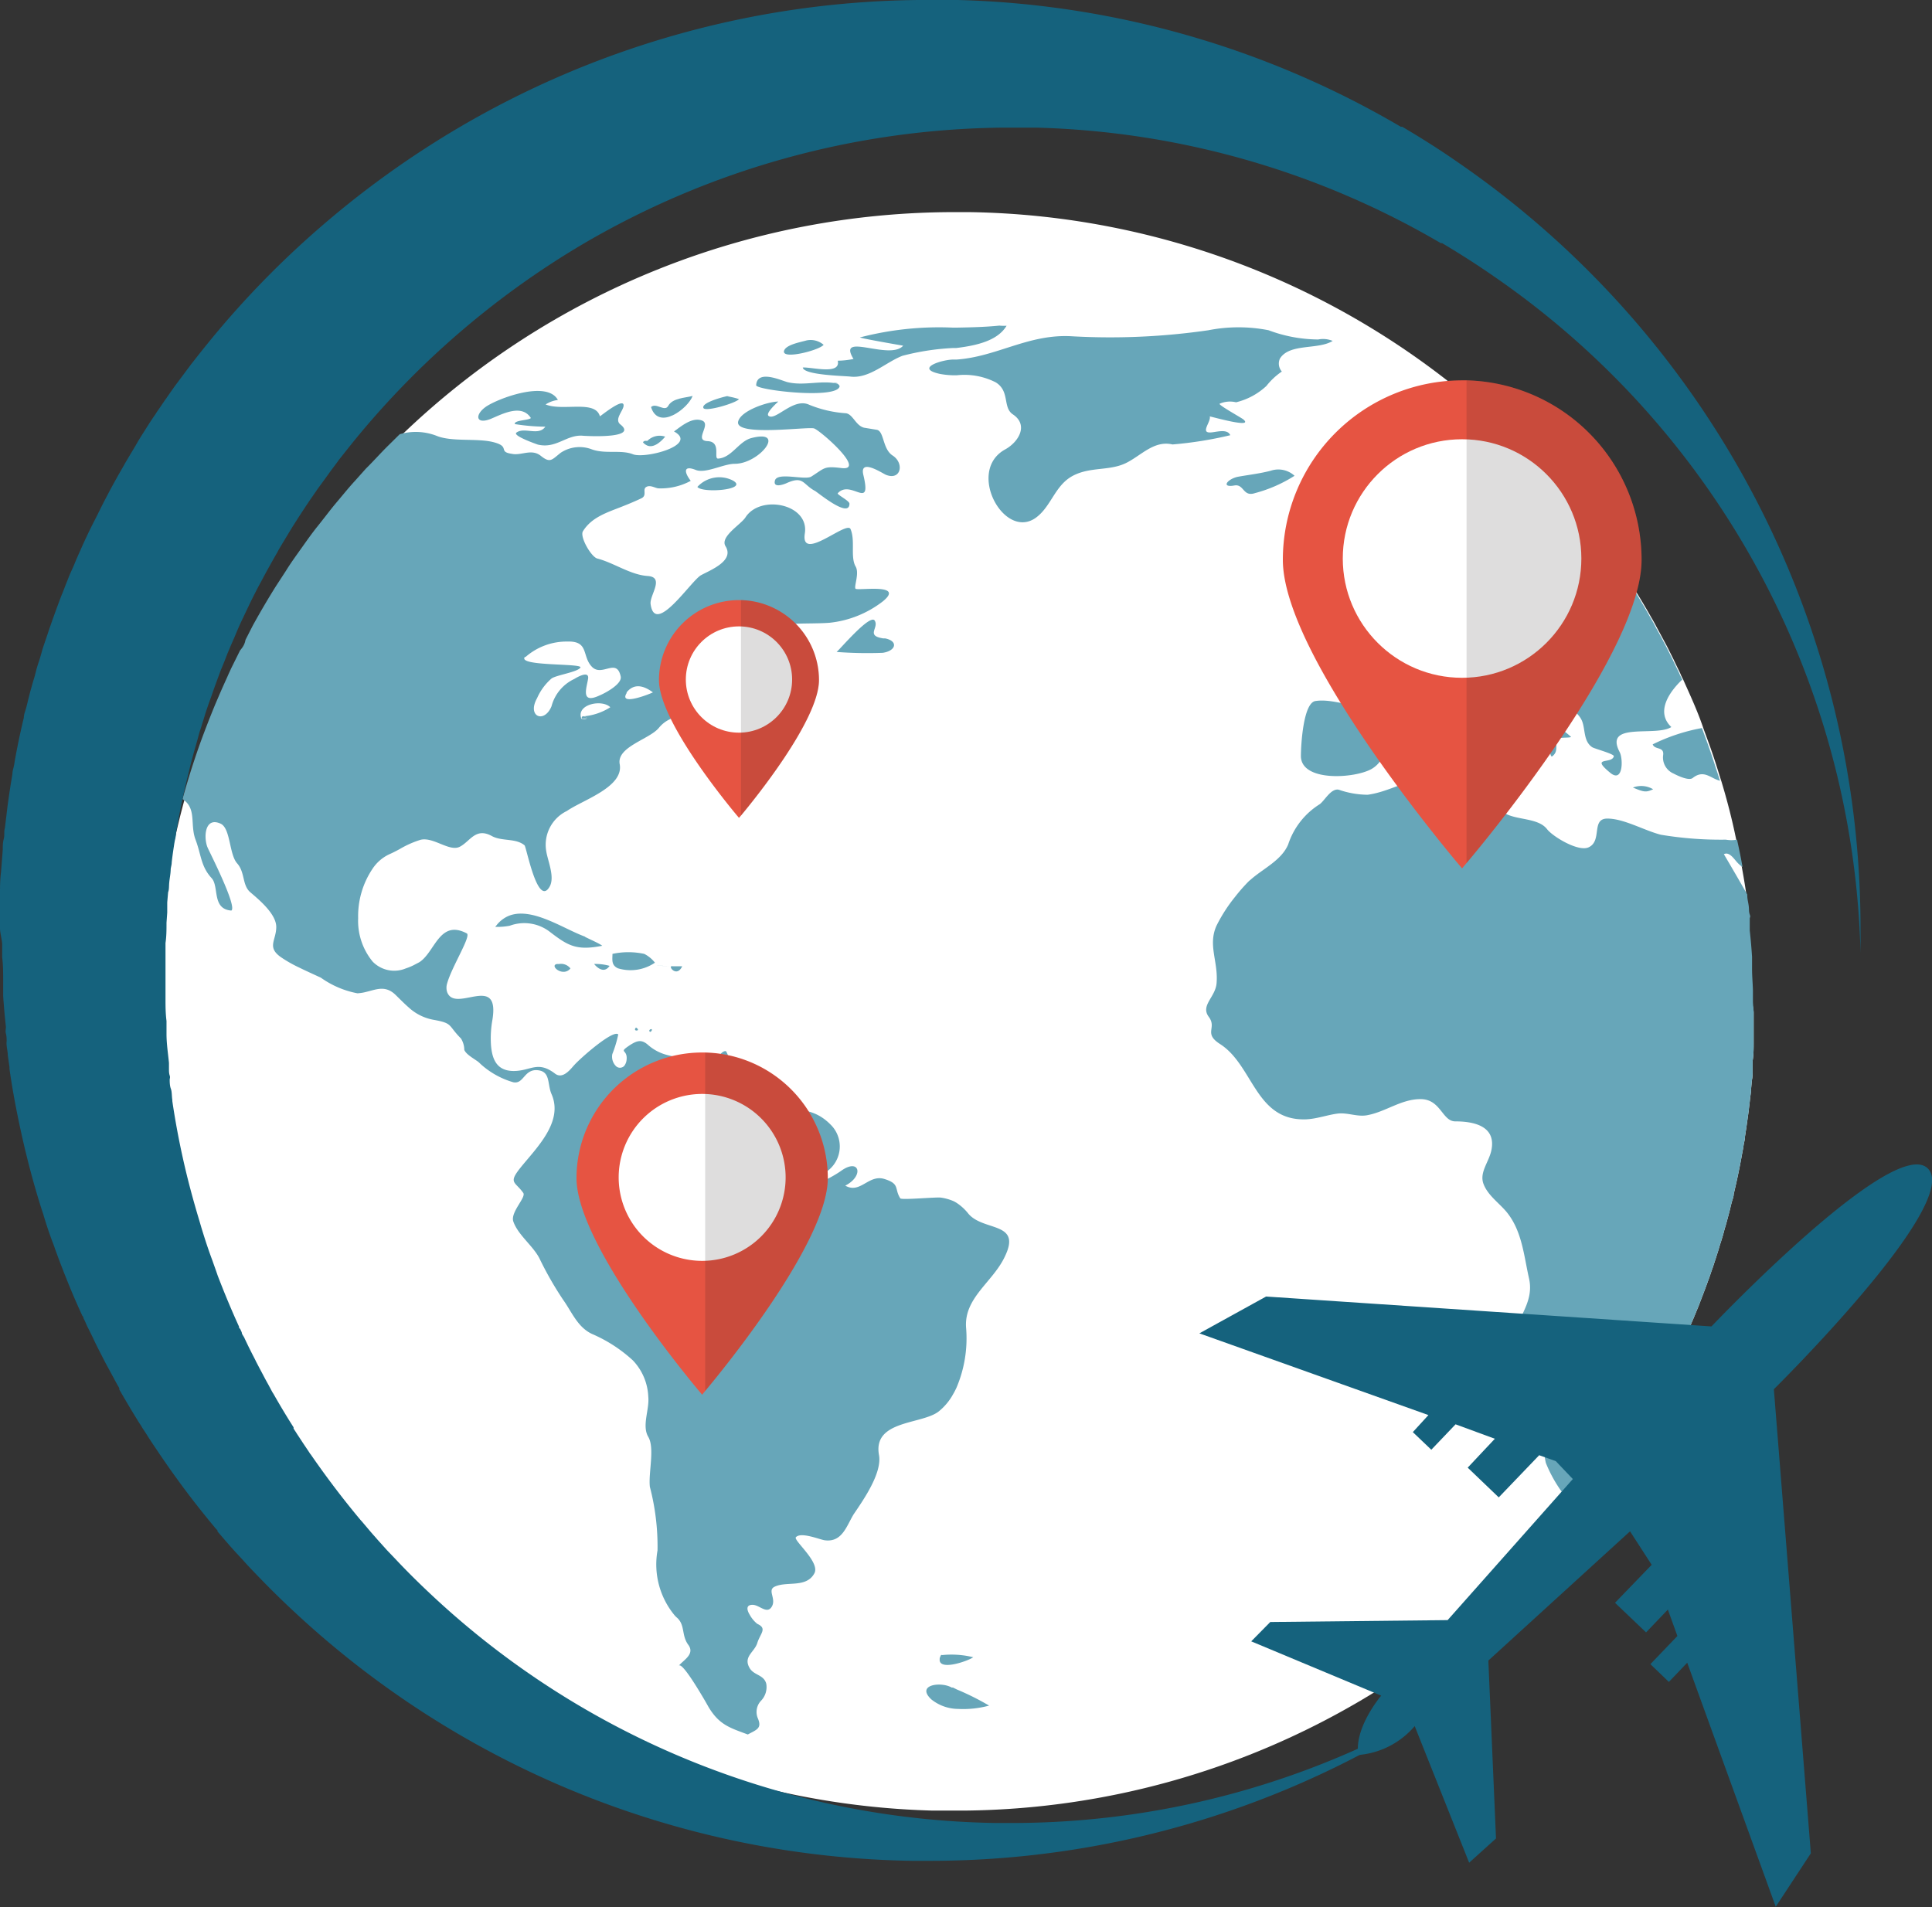 <svg id="Layer_4" data-name="Layer 4" xmlns="http://www.w3.org/2000/svg" viewBox="0 0 133.78 132.09"><rect x="0" y="0" width="133.78" height="132.09" fill="#333333" stroke="none"/><defs><style>.cls-1{fill:#fff;}.cls-2{fill:#67a6b9;}.cls-3{fill:#e65442;}.cls-4{fill:#231f20;opacity:0.15;}.cls-5{fill:#15627d;}</style></defs><path class="cls-1" d="M692.6,126.14h0c0,.52,0,1,0,1.57v.15c0,.1,0,.19,0,.28,0,.45,0,.89-.07,1.33l0,.67c0,.22,0,.44-.05.66l-.06.65c0,.23-.05.44-.07.66s-.07.59-.1.87l-.06.43c-.06.44-.12.87-.19,1.3,0,.21-.07.42-.1.63s-.05.31-.08.46l-.09.5c-.15.8-.32,1.6-.51,2.39,0,.19-.09.39-.14.58s-.11.46-.17.69l-.12.45c-.05.19-.1.38-.16.57s-.09.34-.14.51-.12.41-.19.62-.11.37-.17.56l-.18.56-.18.55c-.07.18-.13.37-.19.55-.2.56-.4,1.1-.61,1.64l-.21.55c-.08.18-.15.36-.22.53s-.15.36-.23.54l-.22.54c-.14.3-.28.61-.41.92l-.66,1.37q-.33.69-.69,1.35c-.33.64-.68,1.27-1,1.9l-.37.62c-.16.28-.33.55-.5.82a1.74,1.74,0,0,1-.11.18l-.41.64-.12.2c-.14.21-.28.42-.41.63a1.77,1.77,0,0,0-.12.17c-.15.22-.3.45-.46.67a1,1,0,0,1-.08.11l-.47.67-.48.64-.48.65-.46.59c-.16.21-.33.41-.49.61a55.88,55.88,0,0,1-15,12.91,55.1,55.1,0,0,1-27.36,7.61h-.81l-1.47,0a55,55,0,0,1-26.37-7.55l-.08,0c-1.14-.67-2.25-1.38-3.34-2.13a55.49,55.49,0,0,1-22-60.31c.1-.37.21-.75.32-1.12l.21-.69c.23-.73.47-1.45.73-2.17.31-.87.64-1.72,1-2.57l.27-.63c.18-.42.37-.84.56-1.26.09-.21.19-.42.28-.62l.61-1.23c.13-.25.25-.5.38-.74l.51-1s0,0,0,0c.51-.92,1-1.83,1.6-2.72l.69-1.06c.34-.52.7-1,1.06-1.55s.73-1,1.12-1.52.77-1,1.16-1.47l.72-.86h0c.24-.29.48-.57.73-.84l.75-.84c.5-.54,1-1.08,1.55-1.6l.79-.78h0a55.19,55.19,0,0,1,38.35-15.44h.94a55.12,55.12,0,0,1,37,15c.77.72,1.51,1.46,2.23,2.22h0c.21.21.4.42.6.63l.58.65h0l.58.66.41.48,0,.06.1.12h0q1.73,2.06,3.25,4.27h0a1.13,1.13,0,0,0,.1.13l.38.58.24.36.22.35.18.27.05.08c.07.12.15.24.23.36.37.61.74,1.22,1.09,1.85l.05.08c.1.18.2.35.29.53l.54,1,.22.41.15.3.3.6c.11.24.23.48.35.73a3.73,3.73,0,0,1,.16.35l.11.23a.61.61,0,0,1,.07.14h0c.49,1.09,1,2.2,1.38,3.34h0l.33.9c.22.6.43,1.22.62,1.83.1.31.19.62.29.92.39,1.29.73,2.6,1,3.92v0c.28,1.25.52,2.52.71,3.8v0a0,0,0,0,1,0,0,.22.22,0,0,0,0,.08c0,.24.07.47.1.72s0,.39.07.58,0,.19,0,.28,0,.28,0,.42,0,.27,0,.41c.07.61.12,1.22.16,1.83,0,.11,0,.23,0,.35l0,.5c0,.49.05,1,.06,1.48,0,.25,0,.49,0,.74S692.6,125.85,692.6,126.14Z" transform="translate(-571.17 -56)"/><polygon class="cls-2" points="66.23 116.87 66.23 116.87 66.23 116.87 66.23 116.87"/><path class="cls-2" d="M637.41,172.85Z" transform="translate(-571.17 -56)"/><polygon class="cls-2" points="66.23 116.8 66.23 116.8 66.23 116.8 66.23 116.8"/><path class="cls-2" d="M637.42,173l-.26-.13h0l-.09,0h0l0,0h0c-.74-.43-2.5-.2-1.41.82a3,3,0,0,0,1.85.66,6.83,6.83,0,0,0,2.15-.23A18.39,18.39,0,0,0,637.42,173Z" transform="translate(-571.17 -56)"/><polygon class="cls-2" points="66.23 116.8 66.23 116.8 66.23 116.8 66.23 116.8"/><path class="cls-2" d="M637.38,172.78l0,0Z" transform="translate(-571.17 -56)"/><path class="cls-2" d="M637.4,172.74Z" transform="translate(-571.17 -56)"/><path class="cls-2" d="M637.42,172.78h0l0,0Z" transform="translate(-571.17 -56)"/><path class="cls-2" d="M637.42,172.76l0,0Z" transform="translate(-571.17 -56)"/><path class="cls-2" d="M637.41,172.87l0,0Z" transform="translate(-571.17 -56)"/><path class="cls-2" d="M636.42,170.62a.15.15,0,0,0-.09,0c-.09.18-.1.25-.09.26-.12.89,2,.14,2.32-.11A6.3,6.3,0,0,0,636.42,170.62Z" transform="translate(-571.17 -56)"/><path class="cls-2" d="M692.6,126.14h0c0,.53,0,1,0,1.57v.15c0,.1,0,.19,0,.28,0,.45,0,.89-.07,1.33l0,.67c0,.22,0,.44-.05.66l-.06.65c0,.23-.05.44-.07.66s-.07.59-.1.87l-.06.43c-.06.44-.12.87-.19,1.3,0,.21-.07.42-.1.63s-.05.31-.08.46l-.09.5c-.15.8-.32,1.6-.51,2.39,0,.19-.09.39-.14.58s-.11.46-.17.69l-.12.45c-.05.19-.1.38-.16.57s-.09.34-.14.51-.12.41-.19.62-.11.37-.17.56l-.18.56-.18.55c-.07.18-.13.37-.19.55-.2.56-.4,1.1-.61,1.64l-.21.55c-.08.18-.15.36-.22.53s-.15.36-.23.54l-.22.54c-.14.3-.28.61-.41.92l-.66,1.37q-.33.69-.69,1.35c-.34.64-.68,1.27-1,1.9l-.37.62c-.16.28-.33.55-.5.82a1.74,1.74,0,0,1-.11.18l-.41.64-.12.2c-.14.21-.28.42-.41.63a1.77,1.77,0,0,0-.12.17c-.15.22-.3.45-.46.67a1,1,0,0,1-.08.11l-.47.67-.48.64-.48.65-.46.59c-.16.21-.33.41-.49.61-.19-.46-.63-.87-.84-1.27a9.39,9.39,0,0,1-1.32-2.29c-.21-.9-.09-1.85-.36-2.74-.52-1.68-2.15-3.43-2.05-5.18.11-1.91,1.68-3,1.24-4.88-.35-1.55-.48-3.29-1.56-4.59-.52-.62-1.3-1.15-1.59-1.94s.38-1.5.55-2.32c.35-1.7-1.26-2-2.5-2-.9,0-1-1.51-2.36-1.54s-2.48.9-3.78,1.12c-.67.11-1.32-.2-2-.12s-1.48.38-2.24.4c-3.47.09-3.6-3.73-5.9-5.21-1.19-.76-.2-1.1-.79-1.89s.46-1.36.54-2.32c.13-1.51-.62-2.64,0-4a10.9,10.9,0,0,1,1.29-2,12,12,0,0,1,.95-1.08l.2-.17c.87-.74,2.07-1.3,2.52-2.37a5.19,5.19,0,0,1,2.19-2.79c.35-.27.78-1.11,1.31-1a6.23,6.23,0,0,0,2,.35c1.56-.21,2.79-1.13,4.42-1.15a19.09,19.09,0,0,0,2.51-.07c.51-.08,1-.45,1.57-.32,1.14.28-.09,2.19,1,2.82.84.49,2.32.31,2.93,1.11.4.51,2.13,1.56,2.85,1.26,1-.43.17-2,1.32-2s2.56.83,3.71,1.12a25.29,25.29,0,0,0,4.49.34,2.23,2.23,0,0,0,.78,0v0c.14.63.27,1.26.38,1.89a1.84,1.84,0,0,1-.38-.33c-.19-.2-.54-.76-.91-.55,0,0,.72,1.21,1.62,2.79h0v0a0,0,0,0,1,0,0,.22.22,0,0,0,0,.08c0,.24.07.47.1.72s0,.39.07.58,0,.19,0,.28,0,.28,0,.42,0,.27,0,.41c.07.61.12,1.22.16,1.83,0,.11,0,.23,0,.35l0,.5c0,.49.05,1,.06,1.48,0,.25,0,.49,0,.74S692.6,125.85,692.6,126.14Z" transform="translate(-571.17 -56)"/><path class="cls-2" d="M690.27,110.07c-.64-.15-1.11-.81-1.89-.19-.28.22-1.1-.19-1.33-.31a1.21,1.21,0,0,1-.72-1.25c.1-.65-.57-.36-.72-.77a12.88,12.88,0,0,1,3.41-1.13h0l.33.9c.22.61.43,1.22.62,1.83C690.08,109.46,690.17,109.77,690.27,110.07Z" transform="translate(-571.17 -56)"/><path class="cls-2" d="M687.64,103.08c-.91.87-1.83,2.24-.74,3.27-1.08.7-4.69-.4-3.58,1.73.25.46.25,2.18-.65,1.44-1.42-1.17.12-.57.25-1.15,0-.17-1.36-.52-1.51-.63-.57-.39-.47-1.14-.66-1.72-.45-1.36-2.87-1.47-3.81-2.43-1.27-1.3-1.28.2-.38,1.12s2.38,1.36,3.4,2.33c-.17.08-.85,0-.94.15-.2.41.1.84-.37,1.19-.16.13-.24-1-.36-1.16a3.06,3.06,0,0,0-1.35-.78c-1.28-.41-1.78-1.36-2.61-2.3s-1.82.48-2.6.64c-.45.1-2.16-.49-2.05.52.07.61-.85.87-1.39,1.17-1.18.65-1,2.12-2.14,2.78s-4.86.92-4.9-.87c0-.77.16-3.69,1-3.83,1.35-.21,2.76.66,4.08.12.93-.38.77-2.4,0-2.86-.1-.06-2.19-1-.9-1,2.27,0,3.78-1.36,5.58-2.7.49-.36,2.55-.72,2.68-1.27s-.48-.82-.3-1.36c.07-.2.8-1.09,1.06-.56a1.81,1.81,0,0,1-.32.67c.26-.2,3,.29.85.64-.8.13-.17.8.29.77A9.32,9.32,0,0,0,678,97c1.29-.47,1.92.12,3.12-.59.66-.4.28-.74.26-1.34s1.1-.21,1.57-.3a1.13,1.13,0,0,0,.1.13l.38.58.24.36.4.62.05.08c.07.12.15.24.23.36.37.61.74,1.22,1.09,1.85a.56.56,0,0,1,.05.08c.1.18.2.35.29.53s.37.66.54,1l.22.41.15.3.3.6c.11.24.23.48.35.73a3.73,3.73,0,0,1,.16.35,1.63,1.63,0,0,1,.11.23.61.61,0,0,1,.07.14Z" transform="translate(-571.17 -56)"/><path class="cls-2" d="M679.06,92.56c.91.53-.54,1.45-.88,2.19a1.2,1.2,0,0,1-2.31,0c-.76-1.52-.9-1.16-2.32-.85-1.21.27-2.06-1.18-1.7-2.22.26-.75,2.43-1.32,3.12-1.69a10.88,10.88,0,0,0,2.37-2.2c.4.42.79.84,1.18,1.28h0l.58.66.46.54.1.12h0C678.77,90.94,677.58,91.7,679.06,92.56Z" transform="translate(-571.17 -56)"/><path class="cls-2" d="M607.52,101.49Z" transform="translate(-571.17 -56)"/><path class="cls-2" d="M614.57,104Z" transform="translate(-571.17 -56)"/><path class="cls-2" d="M638.23,140.06a3.44,3.44,0,0,0-.81-.75,2.25,2.25,0,0,0-.21-.12,3.44,3.44,0,0,0-.88-.25c-.33-.05-2.74.18-2.82.05-.43-.67,0-1-1.1-1.34s-1.67,1.06-2.71.46c1.3-.66,1-1.92-.25-1.05-.74.53-2.56,1.46-1,.05a2.12,2.12,0,0,0,.22-3.24c-1.49-1.5-2.91-.72-4.57-1.64-1.3-.73-1.76-2-3.31-2.57-1.09-.4-2.41-.29-3.54-.63h0a3.15,3.15,0,0,1-1.2-.66c-.46-.41-.77-.3-1.25,0-.86.58-.17.25-.24,1a.81.81,0,0,1-.16.44.4.4,0,0,1-.6,0,.92.92,0,0,1-.23-.81,8.27,8.27,0,0,0,.41-1.36c-.33-.35-2.44,1.48-3,2.07l-.11.12c-.29.34-.78.9-1.27.52-1.21-.92-1.67-.18-2.86-.18s-1.49-.84-1.57-1.76a7.22,7.22,0,0,1,.1-1.8c.52-3.26-2.59-.4-3.14-1.91a1,1,0,0,1,0-.59c.33-1.18,1.69-3.3,1.36-3.47-1.9-1-2.2,1.32-3.29,2l-.4.21a4.08,4.08,0,0,1-.54.22,2.08,2.08,0,0,1-2.29-.48,4.45,4.45,0,0,1-1-3,5.88,5.88,0,0,1,1-3.43,2.82,2.82,0,0,1,1.16-1c.23-.1.48-.23.72-.36a6.76,6.76,0,0,1,1.44-.64c.89-.22,2,.85,2.72.48s1.09-1.36,2.22-.74c.69.38,1.65.13,2.26.64.13.1.9,4.3,1.73,2.88.39-.66-.11-1.77-.22-2.44a2.6,2.6,0,0,1,1.43-2.82c1.09-.76,3.95-1.65,3.65-3.24-.22-1.2,2.06-1.72,2.71-2.51,1.05-1.28,2.54-.48,3.41-2.12.25-.46,4.67-2.2,4.88-1.56.14.41-1.49.46-1.44,1s3.47-.91,3.81-1.33c-.78-.32-1.43.32-2.28-.31-.68-.5.15-1.24.56-1.55a1.48,1.48,0,0,0-1.9-.09c-.13.07-2.4,1-1.63.1,1.47-1.68,4.47-1.27,6.4-1.42a7.26,7.26,0,0,0,3.71-1.49c1.56-1.28-1.78-.71-1.9-.87s.29-1.08,0-1.55c-.37-.67,0-1.79-.35-2.59-.29-.57-3.48,2.35-3.16.31s-3.08-2.72-4.11-1.11c-.32.5-1.79,1.34-1.38,2,.62,1-1,1.63-1.69,2s-3.2,4.26-3.5,2c-.08-.6,1-1.86-.2-1.94s-2.33-.91-3.49-1.21c-.42-.11-1.22-1.49-1-1.88.61-1,1.72-1.32,2.77-1.74.43-.17.86-.35,1.28-.55s.06-.61.33-.78.6.06.84.09A4.36,4.36,0,0,0,619,89.3c-.45-.58-.54-1.11.36-.75.68.26,1.91-.43,2.69-.43,1.71,0,3.62-2.43,1.14-1.78-.87.23-1.35,1.36-2.3,1.42-.33,0,.25-1.17-.73-1.21s.31-1.18-.39-1.43-1.46.43-1.93.76c1.72.94-2,1.91-2.84,1.58s-1.91,0-2.85-.34a2.36,2.36,0,0,0-2.16.24c-.62.49-.72.73-1.37.21s-1.35,0-2-.14c-1-.14-.09-.49-1.25-.8s-2.92,0-4-.46a4,4,0,0,0-2.52-.1h0l-.79.78c-.53.52-1,1.06-1.55,1.6l-.75.84c-.25.27-.49.55-.73.84h0l-.72.86c-.39.48-.78,1-1.16,1.47s-.75,1-1.12,1.52-.72,1-1.06,1.55l-.69,1.06c-.56.89-1.09,1.8-1.6,2.72,0,0,0,0,0,0l-.51,1a1.29,1.29,0,0,1-.27.6,1.71,1.71,0,0,1-.11.14l-.61,1.23c-.09.2-.19.41-.28.62-.19.42-.38.84-.56,1.26l-.27.63c-.35.85-.68,1.7-1,2.57-.26.72-.5,1.44-.73,2.17l-.21.69c-.11.37-.22.75-.32,1.12,1,.65.5,1.75.9,2.81s.36,1.84,1.11,2.66c.54.58,0,2.15,1.37,2.25.42-.27-1.52-4.07-1.63-4.33-.3-.65-.25-2.2.88-1.69.7.31.59,2.12,1.15,2.75s.34,1.51.91,2,1.81,1.5,1.8,2.42-.66,1.38.31,2.07a9,9,0,0,0,1.24.71c.51.25,1,.47,1.54.72a6.41,6.41,0,0,0,2.53,1.08,3.09,3.09,0,0,0,.62-.1c.7-.17,1.31-.46,2,.19.32.31.61.61.92.88a3.44,3.44,0,0,0,1.7.86c1.41.25,1,.37,1.93,1.3a1.51,1.51,0,0,1,.23.79c.13.31.61.57.93.8a1.62,1.62,0,0,1,.19.17,5.72,5.72,0,0,0,2.27,1.27c.7.14.73-.8,1.54-.84,1.08,0,.79.92,1.11,1.66.85,1.93-1.06,3.74-2.16,5.11-.85,1.07-.36.94.2,1.73.23.31-.92,1.35-.68,2,.33.92,1.32,1.63,1.79,2.51a23.46,23.46,0,0,0,1.65,2.89c.6.84,1,1.9,2,2.37a10,10,0,0,1,2.83,1.83,3.87,3.87,0,0,1,1.07,2.52c.09.89-.46,2,0,2.78s0,2.49.11,3.46a16.36,16.36,0,0,1,.53,4.4,5.53,5.53,0,0,0,1.16,4.47,1.39,1.39,0,0,0,.21.21c.55.52.28,1.21.76,1.86s-.34,1.06-.66,1.45c.21-.27,1.31,1.56,1.82,2.43l.25.44c.74,1.23,1.48,1.43,2.71,1.89.65-.35,1-.43.68-1.16a1.13,1.13,0,0,1,.23-1.17,1.36,1.36,0,0,0,.37-1.18c-.16-.63-.84-.58-1.14-1.07-.49-.81.32-1.11.52-1.76s.71-1,0-1.32a2.08,2.08,0,0,1-.52-.62c-.21-.34-.28-.7.19-.7s1,.68,1.33.13-.32-1.13.19-1.38c.83-.41,2.2.11,2.76-.93.42-.77-1.47-2.29-1.28-2.5.35-.39,1.64.16,2,.21,1.21.16,1.51-1,2-1.8.68-1,2-2.89,1.75-4.13-.41-2.41,3-2.08,4.15-3a4,4,0,0,0,1-1.21c.08-.13.14-.26.21-.4a8.73,8.73,0,0,0,.68-4.13c-.19-2.12,1.86-3.2,2.69-5C641.92,140.59,639.28,141.29,638.23,140.06Zm-26.49-34.4h0l0,0h0c.11.08.11.17-.31.12h0v0h0c-.4-1,1.42-1.38,2-.8a4.07,4.07,0,0,1-1.88.63A.46.46,0,0,1,611.74,105.66Zm2.82-1.65h0a0,0,0,0,1,0,0l0-.06,0,0c.52-.65,1.19-.47,1.82,0C616.17,104.06,614,104.92,614.56,104Zm-7-2.51h0l0,0a4.31,4.31,0,0,1,2.89-1.07c1.52-.05,1,1,1.7,1.74s1.72-.65,2,.68c.11.5-1,1.12-1.48,1.32-1.3.6-.89-.5-.78-1.15s-.86-.06-.95,0a2.9,2.9,0,0,0-1.58,1.89c-.5,1.22-1.72.72-1-.56a3.84,3.84,0,0,1,1-1.36c.33-.24,1.83-.45,2-.76S607,102.16,607.51,101.5Z" transform="translate(-571.17 -56)"/><path class="cls-2" d="M607.52,101.49h0l0,0Z" transform="translate(-571.17 -56)"/><polygon class="cls-2" points="36.35 45.49 36.35 45.49 36.35 45.49 36.35 45.49"/><polygon class="cls-2" points="43.41 47.98 43.41 47.98 43.41 47.98 43.41 47.98"/><path class="cls-2" d="M611.76,105.67c-.14-.08-.36-.11-.3.09l0,0h.35S611.83,105.71,611.76,105.67Z" transform="translate(-571.17 -56)"/><path class="cls-2" d="M611.48,105.61l.12,0A.16.16,0,0,0,611.48,105.61Z" transform="translate(-571.17 -56)"/><polygon class="cls-2" points="91.28 23.51 91.29 23.51 91.29 23.51 91.28 23.51"/><path class="cls-2" d="M662.5,79.5Z" transform="translate(-571.17 -56)"/><path class="cls-2" d="M662.4,79.52Z" transform="translate(-571.17 -56)"/><path class="cls-2" d="M662.46,79.51h0Z" transform="translate(-571.17 -56)"/><polygon class="cls-2" points="91.22 23.52 91.23 23.52 91.23 23.52 91.22 23.52"/><path class="cls-2" d="M662.54,79.49h0Zm.91.12a1.72,1.72,0,0,0-1-.1s0,0,0,0h0a9.93,9.93,0,0,1-3.44-.64,10.78,10.78,0,0,0-4.16,0,47.24,47.24,0,0,1-9.43.42c-3-.19-5.2,1.41-8,1.61h-.23c-.77,0-2.75.61-.91,1a5.86,5.86,0,0,0,.93.09h.21a4.77,4.77,0,0,1,2.7.49c1,.62.46,1.74,1.19,2.22,1.1.74.39,1.91-.53,2.42-2.72,1.48-.09,6.31,2.11,4.74,1.08-.78,1.32-2.25,2.57-2.91s2.61-.3,3.79-.94c1-.53,1.87-1.52,3.11-1.23a26.67,26.67,0,0,0,4-.64c-.22-.5-1.05-.18-1.42-.19-.64,0,.1-.76,0-1.11.09,0,3.08.86,2.33.21-.14-.12-1.74-1-1.65-1.09a1.79,1.79,0,0,1,1.14-.1,4.69,4.69,0,0,0,2.1-1.13,4.81,4.81,0,0,1,1.07-1,.83.83,0,0,1-.13-.9C660.47,79.76,662.44,80.24,663.45,79.61Z" transform="translate(-571.17 -56)"/><path class="cls-2" d="M662.55,79.49h0Z" transform="translate(-571.17 -56)"/><polygon class="cls-2" points="61.61 31.45 61.61 31.45 61.61 31.45 61.61 31.45"/><polygon class="cls-2" points="61.62 31.45 61.61 31.45 61.62 31.45 61.62 31.45"/><path class="cls-2" d="M633,87.56Z" transform="translate(-571.17 -56)"/><polygon class="cls-2" points="61.62 31.45 61.61 31.45 61.62 31.45 61.62 31.45"/><path class="cls-2" d="M632.77,87.44h0Z" transform="translate(-571.17 -56)"/><path class="cls-2" d="M633,87.56l0,0c-.72-.44-.6-1.65-1.09-1.79l-.91-.15c-.58-.15-.77-.93-1.25-1a8.13,8.13,0,0,1-2.55-.59c-1.09-.51-2.3,1.11-2.8.78-.27-.17.57-.91.66-1-.69,0-2.56.61-2.77,1.36-.33,1.1,4.82.36,5.25.5s3.7,3,1.86,2.74c-1.19-.14-1.11,0-2.06.6-.45.26-2.35-.34-2.51.27s.8.19.85.16c1.12-.49,1.08.09,1.89.54.09,0,2.42,2,2.42.9,0-.2-.88-.63-.81-.72.91-1,2.38,1.27,1.77-1.28-.27-1.15,1.26-.14,1.56,0C633.55,89.3,633.8,88.1,633,87.56Z" transform="translate(-571.17 -56)"/><path class="cls-2" d="M632.77,87.44h0Z" transform="translate(-571.17 -56)"/><path class="cls-2" d="M614.1,85.37Z" transform="translate(-571.17 -56)"/><path class="cls-2" d="M614.11,85.38h0c-.4-.35.2-.91.24-1.27.06-.65-1.56.69-1.64.72-.33-1.16-2.56-.33-3.76-.82a2,2,0,0,1,.85-.31c-.76-1.41-4.23-.07-5,.48s-.68,1.24.35.83c.77-.32,2.14-1.07,2.78-.06-.14.17-1.18.14-1.11.42a14.08,14.08,0,0,0,2.11.18c-.46.67-1.45,0-2,.41-.29.22,1.43.81,1.48.83,1.3.31,2-.73,3.16-.61C612.21,86.22,615.35,86.34,614.11,85.38Z" transform="translate(-571.17 -56)"/><path class="cls-2" d="M614,85.29l-.09-.08Z" transform="translate(-571.17 -56)"/><path class="cls-2" d="M640.5,78.54Z" transform="translate(-571.17 -56)"/><path class="cls-2" d="M640.37,78.55c-1,.1-1.94.12-3,.14h-.21a21.74,21.74,0,0,0-6.45.68c.26.1,3,.57,3,.57-.93,1.06-4.62-1-3.44.92a5.68,5.68,0,0,1-1.09.12c.22,1-1.75.44-2.42.47.05.53,2.87.58,3.29.63,1.32.16,2.46-1,3.61-1.44a17.08,17.08,0,0,1,3.53-.54l.21,0c1.46-.18,2.86-.52,3.47-1.54A3.46,3.46,0,0,1,640.37,78.55Z" transform="translate(-571.17 -56)"/><path class="cls-2" d="M668.19,97.65h0C668.26,97.58,667.78,97.19,668.19,97.65Z" transform="translate(-571.17 -56)"/><path class="cls-2" d="M668.24,97.65s0,0,0,0c-.6-.68-2.2-2.35-1.63-3-.48-.17-.89-.94-1.28-.19-.18.34-.28,1.35.2,1.54,1.68.63.35,1.17-.3,2.26.29,0,.88,0,1,.37s-1.19.39-1.31.57a10.71,10.71,0,0,0,1.35-.1c.71-.13,1.44-.12,2.15-.26-.17-.58.22-.7.6-1C668.85,97.64,668.4,97.64,668.24,97.65Z" transform="translate(-571.17 -56)"/><path class="cls-2" d="M611.76,120.89h0Z" transform="translate(-571.17 -56)"/><polygon class="cls-2" points="40.59 64.89 40.59 64.89 40.59 64.89 40.59 64.89"/><polygon class="cls-2" points="40.59 64.89 40.59 64.89 40.59 64.89 40.59 64.89"/><path class="cls-2" d="M611.72,120.88h0Z" transform="translate(-571.17 -56)"/><path class="cls-2" d="M611.72,120.88c-1.5-.52-3.82-2.19-5.44-1.4a2.13,2.13,0,0,0-.73.6l-.09.11h.09a4.44,4.44,0,0,0,.92-.08,2.9,2.9,0,0,1,2.73.39c1.3,1,1.87,1.35,3.67,1C612.7,121.33,611.39,120.78,611.72,120.88Z" transform="translate(-571.17 -56)"/><path class="cls-2" d="M611.78,120.9Z" transform="translate(-571.17 -56)"/><path class="cls-2" d="M659.09,88.62h0Z" transform="translate(-571.17 -56)"/><path class="cls-2" d="M659.16,88.6l-.07,0h0l.07,0c-.72.19-1.49.28-2.23.41s-1.27.79-.28.61c.67-.11.58.81,1.42.53a9.72,9.72,0,0,0,2.74-1.2A1.66,1.66,0,0,0,659.16,88.6Z" transform="translate(-571.17 -56)"/><path class="cls-2" d="M659.16,88.6l.26-.07-.26.07Z" transform="translate(-571.17 -56)"/><path class="cls-2" d="M659.42,88.53Z" transform="translate(-571.17 -56)"/><path class="cls-2" d="M632.45,100.21h-.13c-1.22-.19-.27-.73-.58-1.23s-2.42,2-2.64,2.17a28.26,28.26,0,0,0,3.19.06C633.22,101.08,633.39,100.39,632.45,100.21Z" transform="translate(-571.17 -56)"/><path class="cls-2" d="M632.36,100.19h0Z" transform="translate(-571.17 -56)"/><polygon class="cls-2" points="61.31 44.21 61.32 44.21 61.31 44.21 61.31 44.21"/><polygon class="cls-2" points="61.33 44.21 61.33 44.21 61.33 44.21 61.33 44.21 61.33 44.21"/><path class="cls-2" d="M632.5,100.21h0Z" transform="translate(-571.17 -56)"/><path class="cls-2" d="M632.5,100.21h0Z" transform="translate(-571.17 -56)"/><path class="cls-2" d="M632.52,100.21Z" transform="translate(-571.17 -56)"/><path class="cls-2" d="M632.45,100.2h0Z" transform="translate(-571.17 -56)"/><path class="cls-2" d="M632.46,100.2h0Z" transform="translate(-571.17 -56)"/><path class="cls-2" d="M632.42,100.2Z" transform="translate(-571.17 -56)"/><polygon class="cls-2" points="61.33 44.21 61.33 44.21 61.33 44.21 61.33 44.21"/><path class="cls-2" d="M664,97.24c-.42-.06-2,.19-2.17.67-.07.26-.32,2.14.36,1.71s1.59-.09,1.67-1.09C663.93,97.83,664.51,97.3,664,97.24Z" transform="translate(-571.17 -56)"/><path class="cls-2" d="M664,97.24h0Z" transform="translate(-571.17 -56)"/><path class="cls-2" d="M664,97.23Z" transform="translate(-571.17 -56)"/><path class="cls-2" d="M664,97.24h0Z" transform="translate(-571.17 -56)"/><path class="cls-2" d="M664.08,97.25Z" transform="translate(-571.17 -56)"/><path class="cls-2" d="M628.7,82.47h0Z" transform="translate(-571.17 -56)"/><path class="cls-2" d="M628.84,82.5l-.14,0Z" transform="translate(-571.17 -56)"/><path class="cls-2" d="M628.88,82.51h.06l.09,0h.13A.43.43,0,0,0,628.88,82.51Z" transform="translate(-571.17 -56)"/><path class="cls-2" d="M628.67,82.46Z" transform="translate(-571.17 -56)"/><path class="cls-2" d="M628.86,82.5h0Z" transform="translate(-571.17 -56)"/><path class="cls-2" d="M629.16,82.57c-1.15-.26-2.33.18-3.48-.11-.44-.12-2.09-.89-2.15.22,0,.34,5.67,1,5.78.06A.42.42,0,0,0,629.16,82.57Z" transform="translate(-571.17 -56)"/><polygon class="cls-2" points="57.99 26.57 57.99 26.57 58 26.57 57.99 26.57 57.99 26.57"/><path class="cls-2" d="M629.17,82.57Z" transform="translate(-571.17 -56)"/><polygon class="cls-2" points="57.98 26.57 57.99 26.57 57.99 26.57 57.98 26.57"/><polygon class="cls-2" points="57.98 26.57 57.98 26.57 57.98 26.57 57.98 26.57"/><path class="cls-2" d="M629.09,82.55h0Z" transform="translate(-571.17 -56)"/><path class="cls-2" d="M629.1,82.56Z" transform="translate(-571.17 -56)"/><path class="cls-2" d="M629.05,82.54h0Z" transform="translate(-571.17 -56)"/><path class="cls-2" d="M628.88,82.51h0Z" transform="translate(-571.17 -56)"/><path class="cls-2" d="M615.84,122.09l-.05,0Z" transform="translate(-571.17 -56)"/><path class="cls-2" d="M615.78,122.06a5.26,5.26,0,0,0-2.2,0c0,.39-.1.78.38,1a3,3,0,0,0,2.56-.39A2.19,2.19,0,0,0,615.78,122.06Z" transform="translate(-571.17 -56)"/><path class="cls-2" d="M615.71,122h0Z" transform="translate(-571.17 -56)"/><path class="cls-2" d="M615.7,122h0Z" transform="translate(-571.17 -56)"/><path class="cls-2" d="M615.84,122.09Z" transform="translate(-571.17 -56)"/><path class="cls-2" d="M615.71,122l.08,0h0Z" transform="translate(-571.17 -56)"/><path class="cls-2" d="M615.66,122Z" transform="translate(-571.17 -56)"/><path class="cls-2" d="M617.5,84h0Z" transform="translate(-571.17 -56)"/><path class="cls-2" d="M617.44,84.11l.06-.12-.06.12Z" transform="translate(-571.17 -56)"/><path class="cls-2" d="M617.5,84Z" transform="translate(-571.17 -56)"/><path class="cls-2" d="M617.38,84.21Z" transform="translate(-571.17 -56)"/><path class="cls-2" d="M617.38,84.21Z" transform="translate(-571.17 -56)"/><path class="cls-2" d="M617.44,84.11l-.06.1h0l.06-.1c-.24.44-.84-.25-1.19.08.52,1.67,2.57.09,2.88-.77C618.61,83.56,617.74,83.56,617.44,84.11Z" transform="translate(-571.17 -56)"/><path class="cls-2" d="M621.63,89.12l-.06,0Z" transform="translate(-571.17 -56)"/><path class="cls-2" d="M621.63,89.12l.16.09Z" transform="translate(-571.17 -56)"/><path class="cls-2" d="M621.79,89.21l.09.05Z" transform="translate(-571.17 -56)"/><path class="cls-2" d="M621.92,89.28s0,0,0,0Z" transform="translate(-571.17 -56)"/><path class="cls-2" d="M621.91,89.28l0,0Z" transform="translate(-571.17 -56)"/><path class="cls-2" d="M621.57,89.09Z" transform="translate(-571.17 -56)"/><path class="cls-2" d="M621.92,89.28a2.06,2.06,0,0,0-2.46.44C619.8,90.18,623.05,89.92,621.92,89.28Z" transform="translate(-571.17 -56)"/><path class="cls-2" d="M627,79.58c-.37.11-1.37.28-1.53.69-.26.68,2.42,0,2.73-.39A1.37,1.37,0,0,0,627,79.58Z" transform="translate(-571.17 -56)"/><path class="cls-2" d="M621.66,83.41c-.19,0-.06,0,0,0Z" transform="translate(-571.17 -56)"/><path class="cls-2" d="M621.49,83.44l.18,0C621.52,83.42,621.48,83.43,621.49,83.44Z" transform="translate(-571.17 -56)"/><path class="cls-2" d="M621.68,83.41Z" transform="translate(-571.17 -56)"/><path class="cls-2" d="M619.88,84.26c.15.28,2.27-.35,2.46-.62a5.1,5.1,0,0,0-.85-.2C621,83.55,619.72,83.92,619.88,84.26Z" transform="translate(-571.17 -56)"/><path class="cls-2" d="M621.67,83.41h0Z" transform="translate(-571.17 -56)"/><path class="cls-2" d="M674.1,106.55l0,0v0c-.23-.64-.93.18-.65.79.41.89.81-.34.65-.79Z" transform="translate(-571.17 -56)"/><path class="cls-2" d="M674.07,106.48l0-.07Z" transform="translate(-571.17 -56)"/><path class="cls-2" d="M674.05,106.41Z" transform="translate(-571.17 -56)"/><path class="cls-2" d="M674.1,106.55Z" transform="translate(-571.17 -56)"/><path class="cls-2" d="M676.38,108.66l.08,0C678.29,109.93,678.08,107.81,676.38,108.66Z" transform="translate(-571.17 -56)"/><path class="cls-2" d="M616,86.53l-.06,0s0,0-.11,0a.33.33,0,0,0-.14.09.54.54,0,0,0,.18.17c.46.32,1-.12,1.36-.55A1.19,1.19,0,0,0,616,86.53Z" transform="translate(-571.17 -56)"/><path class="cls-2" d="M609.78,122.78l.1,0h0Z" transform="translate(-571.17 -56)"/><path class="cls-2" d="M609.89,122.76Z" transform="translate(-571.17 -56)"/><path class="cls-2" d="M609.89,122.76h-.15c-.56.1.41.94.93.31A.82.82,0,0,0,609.89,122.76Z" transform="translate(-571.17 -56)"/><path class="cls-2" d="M609.69,122.79l-.09,0Z" transform="translate(-571.17 -56)"/><path class="cls-2" d="M609.6,122.81h0Z" transform="translate(-571.17 -56)"/><path class="cls-2" d="M609.57,122.81Z" transform="translate(-571.17 -56)"/><path class="cls-2" d="M609.57,122.81h0Z" transform="translate(-571.17 -56)"/><path class="cls-2" d="M684.24,110.54c.78.33.92.34,1.4.12A1.61,1.61,0,0,0,684.24,110.54Z" transform="translate(-571.17 -56)"/><path class="cls-2" d="M621.37,128.8h0Z" transform="translate(-571.17 -56)"/><path class="cls-2" d="M621.38,128.8h0Z" transform="translate(-571.17 -56)"/><path class="cls-2" d="M621.36,128.79h0Z" transform="translate(-571.17 -56)"/><polygon class="cls-2" points="50.2 72.8 50.21 72.8 50.21 72.8 50.21 72.8 50.2 72.8"/><path class="cls-2" d="M621.36,128.79h0Z" transform="translate(-571.17 -56)"/><path class="cls-2" d="M621.39,128.8h0Z" transform="translate(-571.17 -56)"/><path class="cls-2" d="M621.31,128.78Z" transform="translate(-571.17 -56)"/><path class="cls-2" d="M621.48,128.82h0Z" transform="translate(-571.17 -56)"/><path class="cls-2" d="M621.39,128.8h.05c-.25-.06-.65.44-.45.6a1.8,1.8,0,0,0,.65.06,1.28,1.28,0,0,0-.2-.66Z" transform="translate(-571.17 -56)"/><path class="cls-2" d="M621.53,128.84Z" transform="translate(-571.17 -56)"/><path class="cls-2" d="M621.48,128.82h0Z" transform="translate(-571.17 -56)"/><path class="cls-2" d="M621.49,128.82h0l0,0Z" transform="translate(-571.17 -56)"/><path class="cls-2" d="M621.44,128.81h0Z" transform="translate(-571.17 -56)"/><polygon class="cls-2" points="50.31 72.83 50.31 72.83 50.31 72.82 50.31 72.83"/><path class="cls-2" d="M621.34,128.79h0Z" transform="translate(-571.17 -56)"/><path class="cls-2" d="M612.4,122.76Z" transform="translate(-571.17 -56)"/><path class="cls-2" d="M612.4,122.76Z" transform="translate(-571.17 -56)"/><path class="cls-2" d="M612.31,122.76h0s.61.81,1.07.13A3.53,3.53,0,0,0,612.31,122.76Z" transform="translate(-571.17 -56)"/><path class="cls-2" d="M612.46,122.75Z" transform="translate(-571.17 -56)"/><path class="cls-2" d="M617.68,122.92Z" transform="translate(-571.17 -56)"/><path class="cls-2" d="M617.68,122.92h0c-.25,0,.35.8.73,0l-.86,0C617.72,122.9,617.81,122.91,617.68,122.92Z" transform="translate(-571.17 -56)"/><path class="cls-2" d="M617.55,122.9c-.53,0-1.82-.05,0,0Z" transform="translate(-571.17 -56)"/><path class="cls-2" d="M673.58,105.27a.37.37,0,0,0,.33.38.6.6,0,0,0,.06-.55A.46.46,0,0,0,673.58,105.27Z" transform="translate(-571.17 -56)"/><path class="cls-2" d="M673.58,105.26h0Z" transform="translate(-571.17 -56)"/><path class="cls-2" d="M673.56,105.32s0,0,0,0Z" transform="translate(-571.17 -56)"/><polygon class="cls-2" points="102.41 49.26 102.41 49.26 102.41 49.26 102.41 49.26"/><path class="cls-2" d="M673.58,105.26l0,.06Z" transform="translate(-571.17 -56)"/><path class="cls-2" d="M673.58,105.26Z" transform="translate(-571.17 -56)"/><path class="cls-2" d="M669.65,107.12c-.27-.08-.45.34-.15.39C669.57,107.45,669.93,107.2,669.65,107.12Z" transform="translate(-571.17 -56)"/><path class="cls-2" d="M690.21,110.89Z" transform="translate(-571.17 -56)"/><path class="cls-2" d="M690.22,110.78v0Z" transform="translate(-571.17 -56)"/><path class="cls-2" d="M690.22,110.78h0Z" transform="translate(-571.17 -56)"/><path class="cls-2" d="M690.22,110.77Z" transform="translate(-571.17 -56)"/><path class="cls-2" d="M615.21,127.16c-.29.3.42.26,0,0Z" transform="translate(-571.17 -56)"/><path class="cls-2" d="M616.13,127.36c0,.13.11.13.17,0S616.18,127.25,616.13,127.36Z" transform="translate(-571.17 -56)"/><path class="cls-3" d="M684.84,94.77c0,6.22-10.22,18.76-12.12,21l-.31.37S660,101.64,660,94.77a12.43,12.43,0,0,1,12.43-12.43h.31A12.44,12.44,0,0,1,684.84,94.77Z" transform="translate(-571.17 -56)"/><circle class="cls-1" cx="101.24" cy="38.68" r="8.26"/><circle class="cls-1" cx="101.24" cy="38.68" r="5.58"/><path class="cls-4" d="M684.84,94.77c0,6.22-10.22,18.76-12.12,21V82.34A12.44,12.44,0,0,1,684.84,94.77Z" transform="translate(-571.17 -56)"/><path class="cls-3" d="M628.49,137.6c0,4.36-7.15,13.13-8.49,14.73l-.21.26s-8.7-10.18-8.7-15a8.7,8.7,0,0,1,8.7-8.7H620A8.69,8.69,0,0,1,628.49,137.6Z" transform="translate(-571.17 -56)"/><path class="cls-1" d="M619.79,131.76a5.78,5.78,0,1,0,5.78,5.78A5.78,5.78,0,0,0,619.79,131.76Z" transform="translate(-571.17 -56)"/><circle class="cls-1" cx="48.62" cy="81.54" r="3.91"/><path class="cls-4" d="M628.49,137.6c0,4.36-7.15,13.13-8.49,14.73V128.91A8.69,8.69,0,0,1,628.49,137.6Z" transform="translate(-571.17 -56)"/><path class="cls-3" d="M627.88,103.1c0,2.78-4.55,8.36-5.4,9.38l-.14.16s-5.54-6.48-5.54-9.54a5.54,5.54,0,0,1,5.54-5.54h.14A5.54,5.54,0,0,1,627.88,103.1Z" transform="translate(-571.17 -56)"/><circle class="cls-1" cx="51.17" cy="47.06" r="3.68"/><path class="cls-1" d="M622.34,100.57a2.49,2.49,0,1,0,2.49,2.49A2.5,2.5,0,0,0,622.34,100.57Z" transform="translate(-571.17 -56)"/><path class="cls-4" d="M627.88,103.1c0,2.78-4.55,8.36-5.4,9.38V97.56A5.54,5.54,0,0,1,627.88,103.1Z" transform="translate(-571.17 -56)"/><path class="cls-5" d="M571.17,120.28h0c0-.61,0-1.22,0-1.82v-.18c0-.11,0-.22,0-.33,0-.52,0-1,.07-1.55l.06-.77.06-.77c0-.25,0-.51.07-.76s0-.51.08-.76l.12-1,.06-.5c.07-.51.14-1,.22-1.51l.12-.73c0-.18.06-.36.1-.54s.06-.38.1-.57c.17-.94.37-1.87.59-2.79,0-.22.1-.45.16-.67s.13-.53.2-.8.09-.36.14-.53.12-.44.19-.66.11-.39.16-.59.14-.48.22-.72.13-.44.19-.65.14-.44.21-.65.15-.43.22-.65.15-.43.22-.64c.23-.65.46-1.28.7-1.91.09-.21.17-.42.25-.63s.17-.42.25-.63.18-.42.27-.62.18-.42.26-.62l.48-1.08c.25-.54.5-1.07.77-1.59s.52-1.06.8-1.58c.38-.74.79-1.47,1.21-2.2.13-.24.28-.48.42-.72s.39-.64.59-1l.12-.2.48-.76.14-.22c.16-.25.32-.49.49-.73a1.37,1.37,0,0,1,.13-.2l.53-.78a.71.71,0,0,0,.1-.14l.54-.77.56-.75.56-.75.54-.69.57-.71a63.74,63.74,0,0,1,7.83-8.1,64.94,64.94,0,0,1,9.6-6.91A64,64,0,0,1,634.79,56h1q.85,0,1.71,0a63.85,63.85,0,0,1,30.67,8.78l.1,0c1.32.78,2.62,1.6,3.88,2.48A64.35,64.35,0,0,1,700,120.57c0,.47,0,1,0,1.42a58.66,58.66,0,0,0-25.43-46.88c-1.15-.8-2.33-1.55-3.54-2.27l-.09,0a58.38,58.38,0,0,0-28-8l-1.55,0h-.87a58.53,58.53,0,0,0-29,8.07,59.51,59.51,0,0,0-15.89,13.69l-.52.65-.49.62c-.16.23-.34.46-.51.69l-.5.69-.51.7a.83.83,0,0,1-.08.12l-.49.71a1.88,1.88,0,0,1-.12.18l-.44.67-.13.2-.44.69a1.74,1.74,0,0,1-.11.18l-.53.88c-.13.22-.27.44-.38.66q-.58,1-1.11,2c-.26.47-.5.95-.74,1.43l-.69,1.45c-.15.33-.29.66-.43,1l-.25.57-.24.57-.22.57-.24.58c-.21.57-.43,1.15-.63,1.74l-.21.58-.2.59-.18.59c-.07.2-.12.4-.19.6s-.13.43-.19.66l-.15.53c-.06.2-.12.41-.17.61l-.13.47-.18.74-.15.61c-.2.84-.38,1.69-.54,2.54l-.09.52-.09.49c0,.22-.07.45-.11.67-.07.46-.14.91-.19,1.38,0,.15-.05.3-.07.45,0,.3-.07.62-.1.93s0,.46-.08.69l-.06.7c0,.23,0,.46,0,.7l-.05.7c0,.47,0,.94-.07,1.41,0,.1,0,.2,0,.3v.16c0,.56,0,1.11,0,1.67h0c0,.31,0,.61,0,.92s0,.52,0,.79c0,.52,0,1,.07,1.56l0,.54c0,.12,0,.24,0,.36,0,.66.1,1.3.17,2,0,.14,0,.28,0,.42s0,.3.05.45,0,.2,0,.3,0,.41.08.62.06.51.1.76a.25.25,0,0,1,0,.08s0,0,0,0,0,0,0,0c.2,1.36.45,2.7.74,4v0c.31,1.4.68,2.78,1.09,4.15.1.33.19.66.3,1,.2.65.42,1.3.66,1.94.11.32.23.64.35,1h0c.46,1.2.95,2.38,1.48,3.54h0c0,.06,0,.11.08.16l.11.24c0,.13.12.25.18.38s.24.51.37.77.21.42.32.63.1.21.16.32l.23.44c.19.35.37.71.57,1.06l.3.56.06.09c.37.65.76,1.31,1.16,1.95l.24.38a.41.41,0,0,0,0,.09l.19.29c.07.12.16.24.24.37l.25.38.41.61a.71.71,0,0,0,.1.14h0q1.62,2.35,3.44,4.53l.11.12.05.06.44.52c.2.24.41.47.61.7l.62.69.64.67h0c.76.81,1.55,1.59,2.36,2.35a58.44,58.44,0,0,0,39.19,15.88l.78,0h.21a58.45,58.45,0,0,0,30.91-8.79,64.07,64.07,0,0,1-36.6,11.41h-1.09a64.18,64.18,0,0,1-43-17.42c-.9-.84-1.76-1.7-2.6-2.58h0c-.24-.25-.47-.49-.69-.74s-.46-.49-.68-.74h0c-.23-.25-.45-.51-.67-.76l-.49-.57,0-.07-.12-.13h0c-1.34-1.6-2.59-3.25-3.78-5h0l-.11-.16-.45-.67-.27-.41-.26-.41-.21-.32-.06-.1c-.08-.14-.18-.27-.26-.41-.44-.71-.86-1.42-1.28-2.15l0-.1c-.12-.2-.23-.4-.34-.61l-.63-1.16-.25-.49-.17-.33c-.12-.24-.24-.47-.35-.71s-.27-.56-.41-.84c-.07-.13-.13-.27-.19-.41s-.09-.18-.13-.27,0-.11-.08-.17h0c-.59-1.27-1.12-2.57-1.62-3.89h0c-.13-.35-.26-.7-.38-1.05q-.39-1-.72-2.13c-.12-.35-.23-.71-.34-1.07-.45-1.5-.84-3-1.18-4.55a.06.06,0,0,1,0,0c-.32-1.45-.6-2.92-.81-4.4a.43.43,0,0,0,0,0,.09.09,0,0,1,0-.05.19.19,0,0,1,0-.08l-.12-.84c0-.22-.06-.45-.08-.68s0-.22,0-.32,0-.33-.05-.5,0-.31,0-.47c-.08-.7-.14-1.41-.19-2.12,0-.14,0-.27,0-.41s0-.39,0-.58c0-.58,0-1.15-.07-1.73,0-.28,0-.57,0-.86S571.17,120.62,571.17,120.28Z" transform="translate(-571.17 -56)"/><path class="cls-5" d="M704.68,136.94c-2.32-2.44-15,10.92-15,10.92l-30.84-2.07-4.62,2.55L670.08,154,669,155.18l1.28,1.22,1.68-1.76,2.72,1-1.88,2,2.15,2.06,2.8-2.92,1.15.41,1.18,1.24-8.67,9.77-12.28.13-1.32,1.34,9,3.76s-1.9,2.23-1.58,4.11a5.74,5.74,0,0,0,3.9-2L672.9,185l1.86-1.68L674.23,171l9.81-8.95,1.5,2.32L683,167l2.15,2.05,1.51-1.58.66,1.83-1.87,1.95,1.28,1.23,1.27-1.33,6.13,16.9,2.43-3.7L694,152.21S707,139.38,704.68,136.94Z" transform="translate(-571.17 -56)"/></svg>
